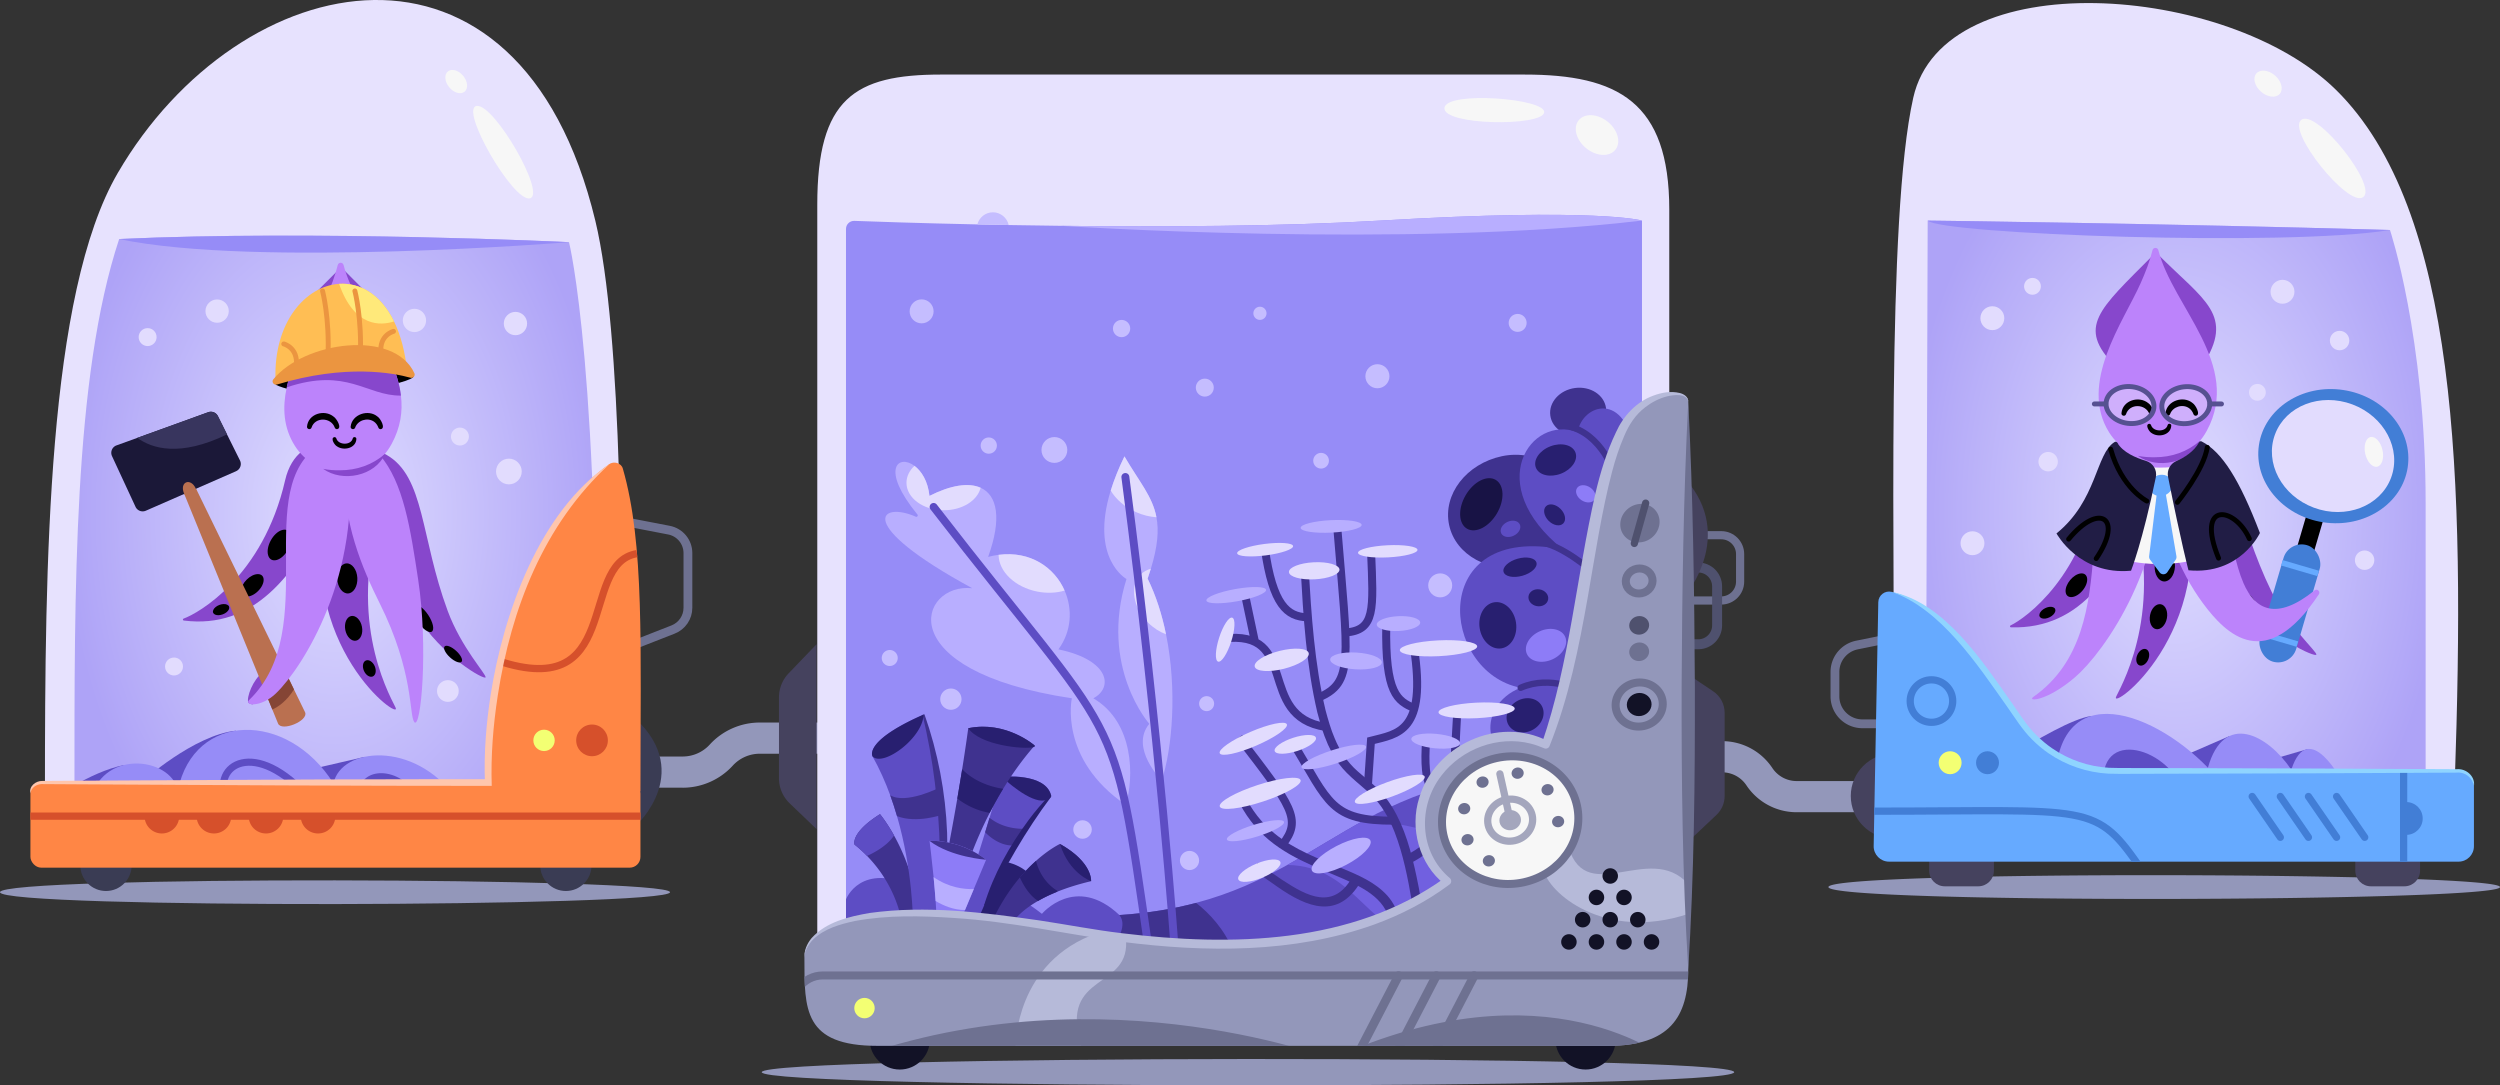 <svg xmlns="http://www.w3.org/2000/svg" width="1524.63" height="661.91" xmlns:xlink="http://www.w3.org/1999/xlink"><rect width="100%" height="100%" fill="#333333" stroke="none"/><defs><clipPath id="b"><path d="M1145.48 367.23c.08-4.2 4.02-7.27 8.1-6.29 33.74 8.16 62.33 55.71 79.74 80.14 13.02 18.27 34.11 29.06 56.54 29.06h209.55c5.15 0 9.32 4.17 9.32 9.32v36.63c0 5.18-4.2 9.39-9.39 9.39h-347.3c-5.26 0-9.5-4.33-9.38-9.59l2.82-148.67Z" style="fill:none"/></clipPath><clipPath id="d"><path d="M371.36 282.97c-74.88 59.45-73.3 199.61-73.3 199.61h92.52c0-98.22 2.47-146.08-10.76-196.79-.97-3.71-5.46-5.2-8.46-2.81Z" style="fill:none"/></clipPath><clipPath id="e"><path d="M490.57 584.23c0 31.52-.53 53.59 44.66 53.59h445.5c37.29 0 48.86-17.34 48.86-46.76V244.99c0-8.82-27.58-7.06-39.43 15.44-28.14 53.42-20.42 170.6-72.74 241.95-55.96 76.31-158.31 83.57-264.21 64.58-135.58-24.32-162.64.46-162.64 17.27Z" style="fill:none"/></clipPath><radialGradient id="a" cx="1326.87" cy="311.89" fx="1326.87" fy="311.89" r="165.36" gradientTransform="matrix(1 0 0 1.58 0 -181.67)" gradientUnits="userSpaceOnUse"><stop offset="0" stop-color="#e0deff"/><stop offset="1" stop-color="#aea3f7"/></radialGradient><radialGradient id="c" cx="204.59" cy="313.13" fx="204.59" fy="313.13" r="164.39" gradientTransform="matrix(1 0 0 1.55 0 -171.68)" xlink:href="#a"/></defs><path d="M1134.26 495.34h-38.55c-12.34 0-23.8-6.13-30.65-16.4a17.763 17.763 0 0 0-14.82-7.93h-34.95c-5.25 0-9.51-4.26-9.51-9.51s4.26-9.51 9.51-9.51h34.95c12.35 0 23.8 6.13 30.65 16.41 3.31 4.96 8.85 7.93 14.82 7.93h38.55c5.25 0 9.51 4.26 9.51 9.51s-4.26 9.51-9.51 9.51ZM1524.63 540.98c0 9.14-409.56 10.17-409.56 0s409.56-9.14 409.56 0Z" style="fill:#9397ba"/><path d="m1167.61 386.27-35.13 7.1a16.755 16.755 0 0 0-13.44 16.42v14.87c0 9.25 7.5 16.75 16.75 16.75h35.5" style="fill:none;stroke:#6e7191;stroke-linecap:round;stroke-linejoin:round;stroke-width:5.37px"/><circle cx="1154.6" cy="485.43" r="25.9" style="fill:#45425e"/><path d="M1424.67 54.85c74.19 73.2 78.77 236.07 72.39 421.62l-341.73.19c0-140.58-4.93-343.76 11.46-417 18.45-82.44 191.82-69.98 257.88-4.8Z" style="fill:#e7e2fe"/><path d="M1174.45 489.24h304.83V306.79c0-101.66-21.75-166.52-21.75-166.52-140.51-4.07-281.93-5.74-281.93-5.74l-1.14 354.71Z" style="fill:url(#a)"/><path d="M1175.59 134.53c7.9 8.24 218.48 16.14 281.93 5.74-140.51-4.07-281.93-5.74-281.93-5.74Z" style="fill:#968cf7"/><path d="M1275.42 436.65c-22.2 2.93-87.87 50.23-87.87 50.23h65.85l22.02-50.23ZM1407.47 456.78l-25.11 7.27 15 15.11 10.11-22.38zM1359.68 448.87l-29.71 12.89 21.7 12.67 8.01-25.56z" style="fill:#5d4dc4"/><path d="M1253.4 486.88c-3.9-75.5 57.25-55.64 93.1-18.7 9.75-34.48 36.4-20.28 50.86 1.2 10.67-32.59 31.52 8.08 31.52 8.08l-175.48 9.41Z" style="fill:#968cf7"/><path d="m1331.49 482.69-47.88 2.57c-8.19-43.14 38.33-30.58 47.88-2.57Z" style="fill:#5d4dc4"/><path d="M1403.62 72.96c9.61-6.27 46.66 40.71 37.56 47.27-9.1 6.56-47.17-41-37.56-47.27Z" style="fill:#f7f7f7"/><ellipse cx="1383.25" cy="51.08" rx="6.53" ry="9.47" transform="rotate(-48.68 1383.149 51.124)" style="fill:#f7f7f7"/><path d="M1475.87 521.09v9.89c0 5.27-4.27 9.54-9.54 9.54h-20.4c-5.27 0-9.54-4.27-9.54-9.54v-9.89h39.48ZM1215.99 521.09v9.89c0 5.27-4.27 9.54-9.54 9.54h-20.4c-5.27 0-9.54-4.27-9.54-9.54v-9.89h39.48Z" style="fill:#45425e"/><path d="M1145.48 367.23c.08-4.2 4.02-7.27 8.1-6.29 33.74 8.16 62.33 55.71 79.74 80.14 13.02 18.27 34.11 29.06 56.54 29.06h209.55c5.15 0 9.32 4.17 9.32 9.32v36.63c0 5.18-4.2 9.39-9.39 9.39h-347.3c-5.26 0-9.5-4.33-9.38-9.59l2.82-148.67Z" style="fill:#6af"/><g style="clip-path:url(#b)"><path d="M1142.07 494.7c134.94 0 135.43-6.07 164.69 36.67M1465.86 454.75v97.16" style="fill:none;stroke:#427ed6;stroke-miterlimit:10;stroke-width:4.43px"/><path d="M1467.69 489.14c5.43.12 9.8 4.55 9.8 10s-4.37 9.89-9.8 10v-20.01Z" style="fill:#427ed6"/></g><path d="M1153.57 360.94c32.16 6.45 55.56 42.47 73.31 67.67 4.79 6.8 9.16 14.04 15.14 19.85 2.94 2.87 6.05 5.58 9.46 7.88 10.16 7.02 22.23 11.16 34.56 11.89 7.08.28 17.97.08 25.24.17 51.25.07 136.41.37 186.91.7 5.77-.58 11.53 4.36 10.53 10.36-.79-5.19-5.36-8.8-10.53-8.27-50.16.36-135.94.6-186.91.7-7.51-.08-17.96.2-25.44-.07-12.99-.72-25.76-5.01-36.49-12.4-3.59-2.43-6.9-5.28-9.98-8.33-6.12-6.06-10.59-13.44-15.52-20.41-17.84-25.2-40.16-59.35-70.28-69.75Z" style="fill:#8fd4ff"/><circle cx="1177.9" cy="427.55" r="12.96" style="fill:none;stroke:#427ed6;stroke-miterlimit:10;stroke-width:4.43px"/><circle cx="1189.29" cy="465.15" r="7" style="fill:#f3ff73"/><circle cx="1212.09" cy="465.15" r="7" style="fill:#427ed6"/><path style="fill:none;stroke:#427ed6;stroke-linecap:round;stroke-miterlimit:10;stroke-width:4.43px" d="m1424.97 485.74 17.16 24.89M1407.81 485.74l17.16 24.89M1390.66 485.74l17.15 24.89M1373.5 485.74l17.16 24.89"/><circle cx="1426.8" cy="207.69" r="5.93" style="fill:#e2dcfe"/><circle cx="1249.07" cy="281.55" r="5.93" style="fill:#e2dcfe"/><circle cx="1442.06" cy="341.64" r="5.93" style="fill:#e2dcfe"/><circle cx="1239.51" cy="174.62" r="5.13" style="fill:#e2dcfe"/><path d="M1376.67 244.39c-2.83 0-5.13-2.3-5.13-5.13s2.3-5.13 5.13-5.13 5.13 2.3 5.13 5.13-2.3 5.13-5.13 5.13Z" style="fill:#e2dcfe"/><circle cx="1215.04" cy="194.05" r="7.29" style="fill:#e2dcfe"/><circle cx="1391.98" cy="177.94" r="7.29" style="fill:#e2dcfe"/><circle cx="1202.92" cy="331.29" r="7.29" style="fill:#e2dcfe"/><path d="M416.35 480.38h-36.43c-5.25 0-9.51-4.26-9.51-9.51s4.26-9.51 9.51-9.51h36.43c6.25 0 12.26-2.65 16.47-7.26 7.81-8.56 18.94-13.46 30.52-13.46h36.43c5.25 0 9.51 4.26 9.51 9.51s-4.26 9.51-9.51 9.51h-36.43a22.34 22.34 0 0 0-16.47 7.27c-7.81 8.56-18.94 13.46-30.52 13.46Z" style="fill:#9397ba"/><path d="m497.99 392.88-17.03 17.74a21.18 21.18 0 0 0-5.9 14.68v49.33c0 5.78 2.36 11.3 6.53 15.3L498 505.65V392.88Z" style="fill:#45425e"/><path d="M408.61 544.12c0 9.12-408.61 10.15-408.61 0s408.61-9.12 408.61 0Z" style="fill:#9397ba"/><path d="M377.86 482.57H27.41c0-138.25 1.45-303.35 44.43-377.1 74.27-127.45 244.88-163.54 291.25 29.27 16.26 67.62 17.2 227.9 14.76 347.82Z" style="fill:#e7e2fe"/><path d="M45.41 482.58h317.93C366.94 226.21 347 147.67 347 147.67s-154.95-7.52-274.33-1.9C44.76 230 45.41 360.76 45.41 482.57Z" style="fill:url(#c)"/><path d="M72.67 145.78c82.54 17.5 274.33 1.9 274.33 1.9s-154.95-7.52-274.33-1.9Z" style="fill:#968cf7"/><path d="m369.12 315.82 38.87 7.5c6.7 1.29 11.54 7.16 11.54 13.98v33.36c0 5.86-3.59 11.12-9.05 13.26l-36.18 14.15" style="fill:none;stroke:#6e7191;stroke-linecap:round;stroke-linejoin:round;stroke-width:5.37px"/><circle cx="64.63" cy="527.75" r="15.63" style="fill:#3a3c54"/><path d="M383.47 434.74c42.33 34.41 4.34 68.82 4.34 68.82l-4.34-68.82Z" style="fill:#3a3c54"/><circle cx="345.1" cy="527.75" r="15.63" style="fill:#3a3c54"/><path d="M323.12 120.97c10.29-2.18-21.66-57.81-32.41-56.36-10.76 1.45 22.12 58.54 32.41 56.36Z" style="fill:#f7f7f7"/><ellipse cx="278.22" cy="49.74" rx="5.51" ry="8" transform="rotate(-39.65 278.232 49.735)" style="fill:#f7f7f7"/><path d="M143.95 445.59c-25.71 2.62-57.25 31.05-57.25 31.05l24.99 10.2 32.26-41.25ZM75.58 466.57c-20.9 4.13-45.03 21.78-45.03 21.78l30.47 1.49 14.56-23.27ZM222.33 461.57l-39.4 9.13 26.62 15.84 12.78-24.97z" style="fill:#5d4dc4"/><path d="M54.67 489.84c6.34-33.29 49.09-28.58 53.81-7.94 9.91-48.03 66.92-48.62 94.88-4.17 4.72-22.08 49.17-26.26 74.58 8.81 25.41 35.06-223.27 3.3-223.27 3.3Z" style="fill:#968cf7"/><path d="M189.08 487.52c-33.58-38.51-60.01-20.77-51.19 0 8.83 20.77 51.19 0 51.19 0Z" style="fill:none;stroke:#5d4dc4;stroke-miterlimit:10;stroke-width:4.35px"/><path d="M218.15 485.21c1.23-19.14 26.37-17.34 36.04 0 9.66 17.34-36.04 0-36.04 0Z" style="fill:#5d4dc4"/><rect x="18.55" y="477.22" width="372.03" height="51.93" rx="6.58" ry="6.58" style="fill:#ff8645"/><path d="M371.36 283.16c-74.88 53.77-73.3 199.41-73.3 199.41h92.52c0-88.84 2.47-150.99-10.76-196.86-.97-3.36-5.46-4.7-8.46-2.55Z" style="fill:#ff8645"/><circle cx="361.05" cy="451.52" r="9.66" style="fill:#d6502b"/><circle cx="331.78" cy="451.52" r="6.52" style="fill:#f3ff73"/><path style="fill:none;stroke:#d6502b;stroke-miterlimit:10;stroke-width:4.43px" d="M390.57 497.73H18.55"/><path d="M204.5 497.21c0 .17.03.34.03.52 0 5.84-4.73 10.57-10.57 10.57s-10.57-4.73-10.57-10.57c0-.18.02-.35.03-.52h21.08ZM172.75 497.21c0 .17.03.34.03.52 0 5.84-4.73 10.57-10.57 10.57s-10.57-4.73-10.57-10.57c0-.18.02-.35.03-.52h21.08ZM141.01 497.21c0 .17.03.34.03.52 0 5.84-4.73 10.57-10.57 10.57s-10.57-4.73-10.57-10.57c0-.18.02-.35.03-.52h21.08ZM109.26 497.21c0 .17.03.34.03.52 0 5.84-4.73 10.57-10.57 10.57s-10.57-4.73-10.57-10.57c0-.18.02-.35.03-.52h21.08Z" style="fill:#d6502b"/><g style="clip-path:url(#d)"><path d="M388.45 337.64c-36.52 5.99-7.17 93.82-88.81 63.94" style="fill:none;stroke:#d6502b;stroke-miterlimit:10;stroke-width:4.43px"/></g><path d="M371.68 283.07c-40.14 36.82-59.94 88.18-68.11 141.07-2.8 18.24-4.3 36.73-3.68 55.13h-2.11c-76.72.01-170.97-.43-247.56-.94-4.46-.04-20.43-.11-24.87-.15-3.27.13-6.28 2.18-6.81 5.62-1.03-4.26 3.29-7.69 7.3-7.53 14.68-.09 44.65-.27 59.68-.36 63.03-.42 149.23-.74 212.26-.73 0 0-2.05 2.12-2.04 2.12-.69-18.02.77-36.04 3.53-53.83 7.78-49.2 29.58-111.42 72.41-140.4Z" style="fill:#ffc6ad"/><circle cx="280.49" cy="266.23" r="5.47" style="fill:#e2dcfe"/><circle cx="106.13" cy="406.47" r="5.47" style="fill:#e2dcfe"/><circle cx="90.03" cy="205.58" r="5.47" style="fill:#e2dcfe"/><circle cx="310.34" cy="287.55" r="7.84" style="fill:#e2dcfe"/><circle cx="273.13" cy="421.41" r="6.63" style="fill:#e2dcfe"/><circle cx="132.41" cy="189.73" r="7.11" style="fill:#e2dcfe"/><circle cx="124.83" cy="259.85" r="7.11" style="fill:#e2dcfe"/><circle cx="314.35" cy="197.31" r="7.11" style="fill:#e2dcfe"/><circle cx="252.75" cy="195.42" r="7.11" style="fill:#e2dcfe"/><path d="M929.78 45.47H573.91c-52.94 0-75.49 14.71-75.49 79.41v456.46h519.59V127.82c0-65.68-31.37-82.35-88.23-82.35Z" style="fill:#e7e2fe"/><path d="M880.89 65.88c-.8 10.63 59.15 11.33 60.82 2.76 1.67-8.58-60.02-13.39-60.82-2.76Z" style="fill:#f7f7f7"/><ellipse cx="973.96" cy="82.37" rx="10.41" ry="14.36" transform="rotate(-51.19 973.939 82.38)" style="fill:#f7f7f7"/><path d="M1001.37 134.5v446.84H515.93V139.62c0-2.8 2.32-5.03 5.11-4.92 10.92.41 38.55 1.38 75.01 2.16 6.13.13 12.51.26 19.1.38 9.99.18 20.45.34 31.27.46h.01c61.7.72 134.96.41 195.65-3.19 132.92-7.89 159.28 0 159.28 0Z" style="fill:#968cf7"/><path d="M1001.37 134.5c-143.08 17.07-352.89 3.33-354.93 3.19 61.7.72 134.96.41 195.65-3.19 132.92-7.89 159.28 0 159.28 0Z" style="fill:#b8aeff"/><path d="M615.15 137.23c-6.59-.12-12.97-.24-19.1-.38 1.08-4.25 4.93-7.38 9.51-7.38s8.65 3.32 9.6 7.76Z" style="fill:#c5bdff"/><path d="M988.76 471.46s-10.58 45.68-50.07 76.61c-15.47 12.12-35.37 21.97-60.81 25.92-.27.04-.55.09-.83.13-28.6 4.34-74.79 6.03-124.72 6.29-24.84.13-50.61-.09-75.59-.51-84.91-1.43-160.8-5.14-160.8-5.14V548.5s8.68-23.5 42.37-7.43c0 0 35.84-16.31 77.11 16.23 0 0 20.5-24.47 47.24.74 17.7-1.16 33.06-3.78 46.79-7.43 21.66-5.75 39.28-14.04 55.68-23.15 16.24-9.02 31.27-18.83 47.8-27.76 35.76-19.3 78.54-34.43 155.84-28.27Z" style="fill:#5d4dc4"/><path d="M938.69 548.07c-15.47 12.12-35.37 21.97-60.81 25.92-.27.04-.55.09-.83.13-42.85 0-47.97-45.8-91.92-46.64 16.24-9.02 31.27-18.83 47.8-27.76 32.42 3.64 83.68 14.72 105.77 48.35Z" style="fill:#7160e0"/><path d="M752.32 580.41c-24.84.13-50.61-.09-75.59-.51 5.7-7.12 10.63-16.03 5.92-21.85 17.7-1.16 33.06-3.78 46.79-7.43 8.05 6.28 17.25 15.92 22.87 29.78Z" style="fill:#3f328f"/><circle cx="660.19" cy="505.88" r="5.64" style="fill:#c5bdff"/><circle cx="840.02" cy="229.45" r="7.34" style="fill:#c5bdff"/><circle cx="734.75" cy="236.39" r="5.48" style="fill:#c5bdff"/><circle cx="768.38" cy="191.07" r="4.02" style="fill:#c5bdff"/><circle cx="643.02" cy="274.42" r="7.88" style="fill:#c5bdff"/><circle cx="878.31" cy="356.99" r="7.32" style="fill:#c5bdff"/><circle cx="805.66" cy="280.98" r="4.79" style="fill:#c5bdff"/><circle cx="925.54" cy="196.92" r="5.48" style="fill:#c5bdff"/><circle cx="562.05" cy="189.88" r="7.31" style="fill:#c5bdff"/><circle cx="542.61" cy="401.28" r="4.89" style="fill:#c5bdff"/><circle cx="579.9" cy="426.38" r="6.5" style="fill:#c5bdff"/><circle cx="735.86" cy="429.12" r="4.58" style="fill:#c5bdff"/><circle cx="725.43" cy="524.77" r="5.85" style="fill:#c5bdff"/><circle cx="684" cy="200.36" r="5.27" style="fill:#c5bdff"/><circle cx="603" cy="271.74" r="4.96" style="fill:#c5bdff"/><path d="M686.56 490.87c-41.07-27.99-32.89-65.02-32.89-65.02-112.2-16.82-93.25-70.61-60.74-67.12-72.98-39.61-56.17-53.22-34.42-43.61.82.37 1.59-.61 1.01-1.31-22.89-28-11.68-37.06-1.82-29.72 4.24 3.14 8.23 9.32 9.14 18.33 13.03-6.61 23.95-8.24 31.2-4.97 10.12 4.57 13.09 18.71 4.57 42.17 2.18-.58 4.31-.99 6.38-1.26 19.49-2.54 34.15 7.84 40.27 21.8 4.93 11.24 4.32 24.81-3.78 35.86 31.55 6.59 33.45 23.52 21.27 29.84 25.01 14.64 24.92 48.32 19.8 65.02Z" style="fill:#b8aeff"/><path d="M649.27 360.16c-4.91 1.47-10.64 1.78-16.53.65-13.78-2.66-23.73-12.35-23.74-22.45 19.49-2.54 34.15 7.84 40.27 21.8ZM598.04 297.45c-1.92 7.82-11.23 13.73-22.42 13.73-12.6 0-22.81-7.5-22.81-16.75 0-3.91 1.83-7.5 4.88-10.34 4.24 3.14 8.23 9.32 9.14 18.33 13.03-6.61 23.95-8.24 31.2-4.97Z" style="fill:#e2dcfe"/><path d="M700.44 578.3c-21.98-152.91-16.07-120.27-131.08-269.15" style="fill:none;stroke:#5d4dc4;stroke-linecap:round;stroke-miterlimit:10;stroke-width:4.83px"/><path d="M708.45 475.93s-19.71-19.76-7.54-34.51c0 0-30.66-34.65-13.93-88.31 0 0-22.39-12.31-9.62-53.91 1.93-6.27 4.66-13.22 8.38-20.88 9.03 15.47 17.11 24.38 19.52 37.13 1.53 8.07.79 17.66-3.41 31.41-.58 1.92-1.23 3.92-1.96 6.01 5.16 10.52 8.79 22.11 11.21 33.95 6.92 33.92 3.78 69.97-2.64 89.11Z" style="fill:#b8aeff"/><path d="M705.26 315.45c-3.99-.26-8.18-1.26-12.27-3.06-6.97-3.05-12.41-7.85-15.62-13.19 1.93-6.27 4.66-13.22 8.38-20.88 9.03 15.47 17.11 24.38 19.52 37.13ZM711.09 386.81c-3.82-1.4-7.62-3.79-10.94-7.11-9.35-9.35-11.35-22.47-4.5-29.34 1.72-1.72 3.83-2.88 6.19-3.51-.58 1.92-1.23 3.92-1.96 6.01 5.16 10.52 8.79 22.11 11.21 33.95Z" style="fill:#e2dcfe"/><path d="M686.3 290.89c21.2 160.79 30.08 287.81 30.08 287.81" style="fill:none;stroke:#5d4dc4;stroke-linecap:round;stroke-miterlimit:10;stroke-width:4.83px"/><ellipse cx="962.45" cy="251.08" rx="17.14" ry="14.64" transform="rotate(-7.69 962.843 251.165)" style="fill:#3f328f"/><path d="M930.18 345.39c-21.74 4.49-42.51-6.71-46.44-25.26-3.93-18.55 10.49-37.32 32.21-41.92 21.72-4.6 43.5 9.73 47.61 28.24 5.13 23.14-6.58 33.4-33.38 38.94Z" style="fill:#3f328f"/><path d="M996.61 275.83c-4.94-37.34-31.51-29.77-34.55-12.23-28.48-10.96-58.4 31.97-8.73 71.54-82.97-16.59-75.45 74.74-25.93 84.29-27.43 10.55-27.93 50.31 23.02 53.77 50.95 3.46 46.2-197.38 46.2-197.38Z" style="fill:#5d4dc4"/><path d="M959.12 260.66c20.32 6.77 26.86 32.02 26.86 32.02M943.03 331.46c15.22 4.45 33.15 21.42 33.15 21.42M927.4 419.44c18.67-8.24 37.35 2.25 37.35 2.25" style="fill:none;stroke:#3f328f;stroke-linecap:round;stroke-miterlimit:10;stroke-width:3.9px"/><ellipse cx="913.44" cy="381.38" rx="11.21" ry="14.22" transform="rotate(-8.42 913.28 381.306)" style="fill:#281f70"/><ellipse cx="926.98" cy="345.93" rx="10.42" ry="5.4" transform="rotate(-15.78 926.965 345.933)" style="fill:#281f70"/><ellipse cx="948.71" cy="280.62" rx="12.92" ry="8.94" transform="rotate(-20.96 948.472 280.586)" style="fill:#281f70"/><ellipse cx="948.08" cy="313.99" rx="5.14" ry="7.43" transform="rotate(-45 948.08 313.992)" style="fill:#281f70"/><ellipse cx="938.16" cy="364.55" rx="5.18" ry="6.07" transform="rotate(-80.12 938.162 364.554)" style="fill:#281f70"/><ellipse cx="930.08" cy="436.18" rx="11.7" ry="9.99" transform="rotate(-30.46 930.205 436.216)" style="fill:#281f70"/><ellipse cx="903.37" cy="307.51" rx="17.27" ry="11.03" transform="rotate(-59.59 903.393 307.505)" style="fill:#181345"/><ellipse cx="921.18" cy="322.52" rx="6.29" ry="4.62" transform="rotate(-25.77 921.165 322.507)" style="fill:#5d4dc4"/><ellipse cx="967.06" cy="301.11" rx="4.69" ry="6.39" transform="rotate(-56.77 967.117 301.103)" style="fill:#8d7cf7"/><ellipse cx="942.84" cy="393.52" rx="12.79" ry="9.39" transform="rotate(-24.15 942.95 393.544)" style="fill:#8d7cf7"/><path d="M605.29 524.69c16.09.24 22.96 8.83 22.96 8.83l-17.45 30.49-16.74-2.8 11.23-36.51Z" style="fill:#281f70"/><path d="M641.13 485.58s-.39.41-1.11 1.22h-.01c-2.26 2.53-7.74 8.91-14.57 18.65-2.13 3.02-4.39 6.39-6.73 10.05l-.02.02c-7.06 11.1-16.32 31.1-23.21 47.47l-11.35-2.62s6.73-20.55 16.67-52.84c.88-2.83 1.77-5.77 2.7-8.84 2.3-7.59 4.78-15.91 7.42-24.94 0 0 27.19-2.8 30.22 11.81Z" style="fill:#5d4dc4"/><path d="M641.13 485.58c-.34.47-.71.88-1.11 1.22h-.01c-6.78 5.72-22.08-6.56-29.1-13.04 0 0 27.19-2.8 30.22 11.81Z" style="fill:#281f70"/><path d="M625.43 505.46c-2.13 3.02-4.39 6.39-6.73 10.05l-.02.02s-8.46 1.57-17.9-7.98c.88-2.83 1.77-5.77 2.7-8.84 3.88 3.14 10.93 7.01 21.94 6.74ZM560.83 563.96l-10.63-.25s-2.28-22.12-21.44-41.74a81.563 81.563 0 0 0-7.61-6.88s-2.8-7.07 15.52-18.57c0 0 3.89 4.6 8.57 13 6.44 11.59 14.37 30.42 15.6 54.44Z" style="fill:#3f328f"/><path d="M545.23 509.51c-4.98 7.75-16.47 12.45-16.47 12.45a81.563 81.563 0 0 0-7.61-6.88s-2.8-7.07 15.52-18.57c0 0 3.89 4.6 8.57 13Z" style="fill:#5d4dc4"/><path d="M665.41 537.39c-8.14 1.93-14.96 4.14-20.67 6.44-4.57 1.84-8.44 3.74-11.68 5.61-13.07 7.5-16.24 14.37-16.24 14.37l-14.51 4.42c5.76-14.22 12.85-25.02 19.65-33.07a99.55 99.55 0 0 1 9.84-10.15c8.35-7.45 14.61-10.33 14.61-10.33 20.07 11.24 18.99 22.7 18.99 22.7ZM631 454.65c-.29.33-.58.67-.87 1.02-7 8.13-13.09 16.72-18.36 25.38-2.99 4.9-5.71 9.82-8.2 14.68-18.46 36.1-23.76 69.23-23.76 69.23l-10.97-1.86c6.48-28.97 11.45-55.5 14.98-76.11a1851.1 1851.1 0 0 0 2.96-17.87c2.49-15.68 3.7-25 3.7-25 23.11-4.76 40.52 10.54 40.52 10.54Z" style="fill:#3f328f"/><path d="M574.64 496.84c1.32 18.99 1.03 41.49-2.86 66.17l-15.05-1.78s0-30.18-9.69-63.54c-1.22-4.22-2.61-8.49-4.16-12.76-2.92-8.01-6.46-15.99-10.74-23.61 0 0-6.03-9.19 31.09-25.54 0 0 6.26 16.86 9.79 44.5.66 5.15 1.22 10.69 1.62 16.55Z" style="fill:#5d4dc4"/><path d="M630.13 455.67c-5.6 1.45-32.42-1.08-39.65-11.56 23.11-4.76 40.52 10.54 40.52 10.54.4.43.05.78-.87 1.02ZM665.41 537.39s-13.36-4.6-18.99-22.7c20.07 11.24 18.99 22.7 18.99 22.7Z" style="fill:#281f70"/><path d="M563.79 435.61c8.19 23.23 12.88 47.74 13.81 72.36.08 3.54.14 7.04-.04 10.65l-4.42-.13c-.25-13.82-1.35-27.7-3.05-41.43-1.7-13.84-4.28-27.51-7.43-41.11l1.13-.34Z" style="fill:#3f328f"/><path d="M563.23 435.78c-.28 14.15-24.61 32.16-31.09 25.54 0 0-6.03-9.19 31.09-25.54ZM611.78 481.02v.02c-2.99 4.9-5.72 9.82-8.21 14.68-8.89-1.5-15.58-5.5-19.75-8.75a1851.1 1851.1 0 0 0 2.96-17.87c10.16 10.43 25 11.91 25 11.91ZM644.83 543.22l-.09.61c-4.57 1.84-8.44 3.74-11.68 5.61-5.22-3.36-8.84-9.37-11.09-14.27a99.55 99.55 0 0 1 9.84-10.15c3.39 13.29 13.02 18.2 13.02 18.2Z" style="fill:#281f70"/><path d="M574.64 496.84s-15.7 5.56-27.61.85c-1.22-4.22-2.61-8.49-4.16-12.76 9.43 5.9 30.15-4.64 30.15-4.64.66 5.15 1.22 10.69 1.62 16.55Z" style="fill:#3f328f"/><path d="m601.38 524.31-7.51 17.9-5.36 12.77-2.27 5.41-15.16-1.67c-.08-2.82-.26-5.95-.48-9.23-.33-4.75-.78-9.8-1.24-14.59-1.17-11.86-2.48-22.08-2.48-22.08 20.17-.64 34.51 11.49 34.51 11.49Z" style="fill:#8d7cf7"/><path d="M601.38 524.31s-21.31-1.46-34.51-11.49c20.17-.64 34.51 11.49 34.51 11.49Z" style="fill:#3f328f"/><path d="m593.87 542.21-5.36 12.77c-6.85.04-13.23-2.71-17.92-5.49-.33-4.75-.78-9.8-1.24-14.59 9.12 6.36 18.32 7.5 24.52 7.31Z" style="fill:#b8aeff"/><path d="M640.97 486c-15.49 20.7-28.35 43.17-39.57 66.44l-1.22-.44c5.71-18.79 15.49-36.17 27.12-51.91 3.88-5.26 8.17-10.22 12.68-14.93l.99.84Z" style="fill:#281f70"/><path d="M798.03 345.88c1.72 29.25 3.6 58.7 10.35 87.23 1.46 5.46 3.32 11.98 5.57 17.12 3.08 7.6 7.73 14.61 13.93 20.06 3.51 3.18 7.49 6.14 11.21 9.66 3.74 3.49 7.04 7.56 9.74 11.9 7.97 12.89 11.85 27.83 14.98 42.39 2.12 9.68 3.55 19.47 4.99 29.26l-5.64.75c-.72-4.83-1.35-9.68-2.15-14.49-2.43-14.28-5.28-28.82-10.5-42.28-3.51-8.82-8.14-17.13-15.13-23.62-7.2-6.56-15.87-12.62-21.05-21.36l-1.97-3.31c-.53-1.17-2.03-4-2.53-5.15-.48-1.17-1.65-4.08-2.14-5.28-1.53-4.14-3.22-10.07-4.34-14.39-6.76-28.95-8.56-58.71-10.19-88.23l4.87-.24Z" style="fill:#3f328f"/><path d="M815.45 320.81c6.75 82.23 10.32 95.33-11.45 104.67M771.31 334.21c4.92 35.02 13.79 41.8 25.8 42.25" style="fill:none;stroke:#3f328f;stroke-miterlimit:10;stroke-width:4.88px"/><path d="M836.16 336.79c1.45 34.96 2.69 47.63-15.69 48.94M845.41 380.72c-.77 42.72 6.89 46.61 17.08 51.21" style="fill:none;stroke:#3f328f;stroke-miterlimit:10;stroke-width:4.88px"/><path d="M862.29 394.82c7.98 51.79-9.82 52.68-26.2 56.91l-1.89 27.43M808.58 443.36c-43.36-6.57-14.91-60.05-62.91-53.9M758.96 361.27l6.5 30.73M850.5 500.51c-39.05.16-39.84-10.82-61.82-47.25" style="fill:none;stroke:#3f328f;stroke-miterlimit:10;stroke-width:4.88px"/><path d="M857.4 521.54c15.64-7.2 22.58-20.42 25.01-36.99 2.29-13.91 2.82-34.66 3.77-48.96l4.87.29c-.88 14.77-1.2 35.01-3.46 49.51-1.33 8.42-3.54 16.91-8.18 24.25-4.58 7.46-11.79 13.15-19.55 16.94l-2.47-5.04Z" style="fill:#3f328f"/><path d="M869.79 450.65c-2.44 31.6 4.5 33.87 14.46 38.56" style="fill:none;stroke:#3f328f;stroke-miterlimit:10;stroke-width:4.88px"/><path d="M847.71 562.7c-5.71-31.05-58.38-26.62-84.93-62.04-3.29-4.32-6.06-9-8.38-13.88l4.42-2.07c4.4 9.12 10.61 17.29 18.53 23.63 11.87 9.77 26.72 15.38 40.98 21.15 9.93 4.17 20.26 8.43 27.78 16.75 3.8 4.29 6.46 9.71 7.55 15.31l-5.94 1.15Z" style="fill:#3f328f"/><path d="M755.64 449.79c32.37 42.09 38.59 50.01 26.42 65.31" style="fill:none;stroke:#3f328f;stroke-miterlimit:10;stroke-width:4.88px"/><path d="M829.71 537.96c-13.73 22.99-32.45 15.55-50.58 2.91-5.09-3.47-9.99-7.1-14.95-10.54l2.75-4.03c5.09 3.43 10.03 6.99 15.05 10.31 15.45 10.17 31.32 18.5 42.67-1.64l5.06 2.98Z" style="fill:#3f328f"/><ellipse cx="764.33" cy="450.49" rx="22.29" ry="4.54" transform="rotate(-23.33 764.455 450.532)" style="fill:#e2dcfe"/><ellipse cx="768.53" cy="483.82" rx="25.93" ry="5.29" transform="rotate(-18.1 768.513 483.813)" style="fill:#e2dcfe"/><ellipse cx="765.65" cy="506.59" rx="18.22" ry="3.71" transform="rotate(-17.18 765.69 506.624)" style="fill:#b8aeff"/><ellipse cx="768" cy="531.01" rx="13.87" ry="4.64" transform="rotate(-22.54 767.955 530.987)" style="fill:#e2dcfe"/><ellipse cx="877.26" cy="395.41" rx="23.62" ry="4.82" transform="rotate(-2.86 876.187 395.051)" style="fill:#e2dcfe"/><ellipse cx="852.85" cy="380.35" rx="13.26" ry="4.52" transform="rotate(-2.86 851.71 380.01)" style="fill:#b8aeff"/><ellipse cx="846.31" cy="336.28" rx="18.16" ry="3.7" transform="rotate(-2.86 845.194 335.956)" style="fill:#e2dcfe"/><ellipse cx="811.78" cy="321.07" rx="18.63" ry="3.8" transform="rotate(-2.86 810.703 320.665)" style="fill:#b8aeff"/><ellipse cx="771.52" cy="335.28" rx="17.2" ry="3.51" transform="rotate(-7.37 771.08 335.138)" style="fill:#e2dcfe"/><ellipse cx="801.45" cy="348.16" rx="15.43" ry="5.21" transform="rotate(-2.86 800.409 347.665)" style="fill:#e2dcfe"/><ellipse cx="753.94" cy="362.9" rx="18.49" ry="3.77" transform="rotate(-10.24 754.27 363.017)" style="fill:#b8aeff"/><ellipse cx="747.19" cy="390.11" rx="14.08" ry="3.87" transform="rotate(-72.18 747.17 390.112)" style="fill:#e2dcfe"/><ellipse cx="781.66" cy="402.42" rx="16.97" ry="5.61" transform="rotate(-14.11 781.63 402.414)" style="fill:#e2dcfe"/><ellipse cx="826.97" cy="403.08" rx="5.12" ry="15.77" transform="rotate(-86.59 826.967 403.082)" style="fill:#b8aeff"/><ellipse cx="813.41" cy="461.61" rx="20.66" ry="4.21" transform="rotate(-17.92 813.497 461.652)" style="fill:#b8aeff"/><ellipse cx="789.95" cy="453.92" rx="13.22" ry="4.21" transform="rotate(-18.03 790.038 453.953)" style="fill:#e2dcfe"/><ellipse cx="817.9" cy="521.8" rx="20.06" ry="6.46" transform="rotate(-27.52 817.823 521.768)" style="fill:#b8aeff"/><ellipse cx="847.55" cy="481.41" rx="22.66" ry="4.62" transform="rotate(-20.11 847.393 481.357)" style="fill:#e2dcfe"/><ellipse cx="900.49" cy="433.31" rx="23.27" ry="4.74" transform="rotate(-2.86 899.297 432.705)" style="fill:#e2dcfe"/><ellipse cx="875.56" cy="451.95" rx="4.42" ry="14.94" transform="rotate(-84.62 875.578 451.944)" style="fill:#b8aeff"/><path d="M1338.15 268.91c24.86 11.03 25.9 48.38 47.15 91.9 10.6 21.7 27.64 36.48 27.35 38.41-.29 1.93-27.39-9.56-46.84-34.32-20.79-26.45-44.15-57.67-44.21-80.69-.05-23.02 16.55-15.3 16.55-15.3Z" style="fill:#8747cc"/><ellipse cx="1391.28" cy="387.03" rx="2.76" ry="7.04" transform="rotate(-53.63 1391.215 387.042)"/><ellipse cx="1370.67" cy="367" rx="3.82" ry="9.74" transform="rotate(-39.23 1370.63 366.996)"/><ellipse cx="1350.44" cy="339.72" rx="4.19" ry="12.7" transform="rotate(-34.1 1350.437 339.726)"/><path d="M1297.37 298.14c24.17 69.08-1.7 116.46-6.75 126.54-5.05 10.09 62.19-37.67 42.28-125.69-9.73-43.02-45.12-28.28-35.53-.85Z" style="fill:#8747cc"/><ellipse cx="1320.24" cy="345.37" rx="9.26" ry="6.19" transform="rotate(-87 1320.224 345.382)"/><ellipse cx="1316.35" cy="376.09" rx="7.73" ry="5.22" transform="rotate(-79.08 1316.35 376.093)"/><ellipse cx="1306.71" cy="400.8" rx="5.35" ry="3.61" transform="rotate(-66.4 1306.764 400.783)"/><path d="m1400.756 334.014 6.052-20.63 10.248 3.006-6.052 20.63z"/><ellipse cx="1422.88" cy="278.15" rx="40.8" ry="45.87" transform="rotate(-81.45 1422.952 278.11)" style="fill:#427ed6"/><ellipse cx="1422.88" cy="278.15" rx="33.61" ry="37.78" transform="rotate(-69.47 1422.816 278.175)" style="fill:#e2dcfe"/><ellipse cx="1447.7" cy="275.46" rx="5.38" ry="9.27" transform="rotate(-12.89 1448.215 275.483)" style="fill:#f7f7f7"/><rect x="1384.92" y="331.06" width="23.03" height="74.03" rx="11.52" ry="11.52" transform="rotate(16.35 1396.784 368.215)" style="fill:#427ed6"/><path transform="rotate(-73.65 1402.68 346.564)" style="fill:#6af" d="M1401.05 335.01h3.43v23.03h-3.43z"/><path transform="rotate(-73.65 1390.032 389.65)" style="fill:#6af" d="M1388.4 378.1h3.43v23.03h-3.43z"/><path d="M1341.84 276.38c15.84 14.24 16.32 56.07 26.36 79.27 6.99 16.14 19.95 23.32 43.35 4.4 1.58-1.28 3.74.68 2.61 2.38-32.11 48.44-56.31 25-70.8 5.32-14.07-19.1-25.75-46.55-29.65-82.06-2.37-21.59 12.32-23.52 28.13-9.3Z" style="fill:#bc83fb"/><path d="M1280.03 290.6c-7.74 60.54-45.34 86.84-53.89 90.82-.59.27-.39 1.15.26 1.17 43.13 1.21 65.63-33.82 82.4-79.92 15.64-43-24.37-46.47-28.76-12.07Z" style="fill:#8747cc"/><path d="M1285.94 332.99c-3.14 7.24-9.71 9.77-11.82 4.55-2.11-5.22 1.82-14.27 7.07-16.3s7.89 4.5 4.75 11.74ZM1270.11 360.07c-4.14 5.01-9.92 5.51-10.39.9-.47-4.61 4.7-10.87 9.32-11.27 4.62-.4 5.21 5.36 1.07 10.37ZM1249.97 376.43c-3.62 1.8-7.02.63-6.13-2.11s5.41-4.99 8.14-4.05 1.61 4.36-2.01 6.16Z"/><path d="M1302.54 261.75c-45.29 23.98-2.51 121.05-62.43 163.21-4.29 3.02 7.85 3.03 25.3-11.9 17.45-14.93 57.84-70.48 53.21-143.3-1.24-19.45-16.09-8.02-16.09-8.02Z" style="fill:#bc83fb"/><path d="M1315.9 155.01c28.66 28.69 47.24 36.97 27.28 68.02-10.18-16.9-27.28-68.02-27.28-68.02ZM1312.57 156.09c-32.74 32.93-46.06 43.22-22.85 66.94 10.18-18.43 22.85-66.94 22.85-66.94Z" style="fill:#8747cc"/><path d="M1345.84 262.68c-13.66 25.18-46.5 21.68-59.48 1.19-19.05-30.07 8.66-67.64 19.14-91.23l.02-.04c2.98-6.73 5.56-13.38 7.17-19.99.46-1.91 3.12-1.91 3.6-.01 8.75 34.49 51.33 69.92 29.54 110.08Z" style="fill:#bc83fb"/><path d="M1341.85 268.69c-6.11 13.74-26.31 17.8-38.15 9.27 3.52.74 6.92.95 10.32.9 10.32.02 19.97-3.28 27.82-10.17Z" style="fill:#8747cc"/><path d="M1311.85 259.33c1.32 4.15 9 4.3 10.08-.08.35-1.33 2.37-.94 2.22.42-.31 5.69-7.88 7.37-11.99 4.43-1.43-.71-4.2-5.08-1.55-5.64.58-.05 1.09.33 1.24.87Z"/><path d="M1282.52 337.74c41.64 15.34 73.24-2.35 73.24-2.35l-22.14-51.87c-12.14 2.34-20.93 2.12-33.83 0l-17.27 54.21Z" style="fill:#f7f7f7"/><ellipse cx="1317.84" cy="296.02" rx="7.2" ry="6.43" transform="rotate(-19.02 1317.893 296.014)" style="fill:#6af"/><path d="M1291.24 269.98c3.34 5.88 11.38 9.28 17.48 11.09 4.3 1.28 6.93 5.59 6.02 9.98-8.2 39.65-15.12 57-15.12 57-31.63 2.97-45.47-22.74-45.47-22.74 24.93-20.14 23.82-48.65 35.46-55.75.56-.34 1.3-.16 1.63.41ZM1341.13 269.71c-3.09 5.76-9.27 9.45-14.02 11.55-3.67 1.63-5.71 5.6-4.93 9.54 8 40.22 12.47 56.99 12.47 56.99 31.63 2.97 43.56-22.74 43.56-22.74-12.49-32.67-23.12-49.47-35.51-55.83-.56-.29-1.27-.08-1.56.48Z" style="fill:#211d45"/><path d="M1346.09 272.81c-1.92 13.42-18.21 33.55-18.21 33.55M1287.2 273.94c6.71 23.96 22.05 31.63 22.05 31.63M1278.37 340.64c16.81-24.71 1.98-34.6-16.81-11.86M1352.99 340.38c-14.17-34.81 9.88-31.63 18.78-11.86" style="fill:none;stroke:#000;stroke-linecap:round;stroke-miterlimit:10;stroke-width:3px"/><path d="m1315.21 301.98-4.55 37.21c-.09.74.11 1.48.55 2.08l5.84 7.8c1.19 1.59 3.6 1.53 4.71-.13l5.1-7.64c.41-.61.57-1.36.44-2.09l-6.39-37.36a2.885 2.885 0 0 0-2.84-2.4c-1.46 0-2.69 1.09-2.86 2.53Z" style="fill:#6af"/><ellipse cx="1333" cy="247.03" rx="14.65" ry="11.24" transform="rotate(-6.9 1333.398 247.113)" style="fill:#e2dcfe;opacity:.5"/><path style="fill:none;stroke:#565191;stroke-linecap:round;stroke-miterlimit:10;stroke-width:3px" d="M1347.85 246.35h6.93"/><path d="M1320.64 251.94c.8-7.55 10.98-10.94 16.6-6.08 1.72 1.08 5.1 7.11 1.95 7.68-.66.06-1.26-.33-1.48-.93-.58-1.61-1.53-2.89-2.77-3.74-3.95-2.68-9.95-.87-11.55 3.77-.62 1.55-2.96.93-2.75-.71Z"/><g style="opacity:.5"><ellipse cx="1299.03" cy="247.03" rx="11.24" ry="14.65" transform="rotate(-83.1 1299.003 247.044)" style="fill:#e2dcfe"/><path style="fill:#e2dcfe" d="M1284.18 246.35h-6.94"/></g><path d="M1310.85 252.59c-2.29-6.45-12.19-6.69-14.3.03-.58 1.56-2.93 1.01-2.77-.63.65-7.84 10.74-10.89 16.47-6.05 1.68 1.06 5.27 6.92 2.13 7.61-.69.09-1.32-.33-1.54-.96Z"/><ellipse cx="1299.03" cy="247.03" rx="11.24" ry="14.65" transform="rotate(-83.1 1299.003 247.044)" style="fill:none;stroke:#565191;stroke-miterlimit:10;stroke-width:3px"/><path style="fill:none;stroke:#565191;stroke-linecap:round;stroke-miterlimit:10;stroke-width:3px" d="M1284.18 246.35h-6.94"/><ellipse cx="1333" cy="247.03" rx="14.65" ry="11.24" transform="rotate(-6.9 1333.398 247.113)" style="fill:none;stroke:#565191;stroke-miterlimit:10;stroke-width:3px"/><path d="M235.71 277.38c23.39 13.33 20.7 50.21 37.31 95.16 8.28 22.42 23.6 38.66 23.12 40.53s-26.02-12.13-42.72-38.44c-17.84-28.11-37.75-61.16-35.52-83.83 2.23-22.67 17.82-13.43 17.82-13.43Z" style="fill:#8747cc"/><ellipse cx="276.31" cy="398.95" rx="2.73" ry="6.97" transform="rotate(-47.88 276.278 398.929)"/><ellipse cx="258" cy="377.18" rx="3.78" ry="9.64" transform="rotate(-33.48 257.978 377.152)"/><ellipse cx="240.79" cy="348.32" rx="4.14" ry="12.57" transform="rotate(-28.35 240.777 348.312)"/><path d="M154.3 429.54c-2.01 0-2.91-1.14-2.91-1.14-1.1-3.19 2.68-13.73 9.03-18.55 8.59-6.51 1.04 7.99 1.04 7.99l-7.17 11.7ZM234.48 305.93c-23.96 68.48 1.68 115.44 6.69 125.44 5.01 10-61.65-37.34-41.91-124.59 9.65-42.65 44.73-28.03 35.22-.85Z" style="fill:#8747cc"/><ellipse cx="211.8" cy="352.75" rx="6.14" ry="9.18" transform="rotate(-3 211.83 352.918)"/><ellipse cx="215.66" cy="383.2" rx="5.17" ry="7.66" transform="rotate(-10.92 215.643 383.21)"/><ellipse cx="225.22" cy="407.69" rx="3.58" ry="5.3" transform="rotate(-23.6 225.19 407.655)"/><path d="M252.67 440.37c-3.27-4.08-.08-30.39-21.18-72.59-10.15-20.3-23.15-50.05-21.28-83.88.68-12.29 15.05-13.71 21.32-6.48 14.65 16.85 18.83 45.47 23.48 75.98 6.29 41.31 1.72 92.06-2.35 86.98Z" style="fill:#bc83fb"/><path d="M173.89 292.87c-13.49 58.98-53.14 81.29-61.95 84.39-.61.21-.5 1.1.14 1.18 42.43 5.36 68.02-27.02 89.02-70.88 19.59-40.91-19.54-48.2-27.21-14.69Z" style="fill:#8747cc"/><path d="M175.62 335.27c-3.8 6.84-10.53 8.7-12.1 3.35s3.18-13.91 8.55-15.39c5.38-1.49 7.35 5.2 3.55 12.05ZM157.38 360.46c-4.57 4.54-10.32 4.47-10.34-.12s5.69-10.27 10.29-10.22c4.59.05 4.62 5.8.05 10.34ZM135.92 374.64c-3.74 1.43-6.99-.06-5.84-2.67s5.82-4.4 8.42-3.21c2.6 1.19 1.16 4.46-2.58 5.89Z"/><path d="m169.57 441.25-1.51-3.69-6.6-16.16-51.17-125.22 7.23-2.35 55.5 113.81 8.76 17.96 4.31 8.84c2.13 5.16-14.39 11.97-16.52 6.8Z" style="fill:#ba7050"/><path d="M179.28 420.47c-4.33 6.94-9.52 10.63-13.2 12.22l-4.61-11.28c5.09-5.08 8.93-10 11.56-13.76l6.25 12.82Z" style="fill:#854535"/><path d="m143.99 287.36-55.06 24.1c-2.39 1.04-5.18 0-6.28-2.38l-14.34-30.92a4.807 4.807 0 0 1 2.72-6.53l12.71-4.6 43.22-15.64c2.29-.83 4.84.19 5.93 2.37l5.55 11.16 7.91 15.89a4.81 4.81 0 0 1-2.37 6.54Z" style="fill:#1b1838"/><path d="M138.45 264.93c-28.76 13.89-45.67 8.69-54.7 2.1l43.22-15.64c2.29-.83 4.84.19 5.93 2.37l5.55 11.16Z" style="fill:#38355e"/><path d="M119.46 298.08c-3.15-7.14-10.37-4.24-7.11 3.13 2.18 4.94 9 1.15 7.11-3.13Z" style="fill:#ba7050"/><path d="M195.65 270.92c-43.34 26.51 1.27 112.29-43.55 155.83-3.73 3.63 6.93 4.97 16.13-3.84 16.44-15.74 52.89-73.29 43.84-145.05-2.42-19.17-16.41-6.95-16.41-6.95Z" style="fill:#bc83fb"/><path d="M251.76 230.23c-6.16 4.88-60.79 15.3-83.8 4.34 36.16-29.59 89.99-9.25 83.8-4.34Z"/><path d="M209.15 164.05c28.41 28.44 42.12 40.82 27.05 67.43-10.09-16.75-27.05-67.43-27.05-67.43ZM205.85 165.12c-28.94 29.13-45.66 42.85-22.65 66.36 10.09-18.27 22.65-66.36 22.65-66.36Z" style="fill:#8747cc"/><path d="M238.82 270.78c-13.54 24.96-46.1 21.49-58.96 1.17-7.12-11.24-7.65-23.53-4.99-35.75 2.16-9.94 6.44-19.82 10.99-29.02 4.7-9.49 9.69-18.27 12.98-25.67 0-.02.03-.03.03-.03 2.95-6.66 5.51-13.27 7.1-19.82.46-1.89 3.09-1.89 3.57 0 4.14 16.29 15.89 32.8 24.72 49.93 4.99 9.67 9.04 19.53 10.26 29.67 1.16 9.58-.2 19.4-5.7 29.52Z" style="fill:#bc83fb"/><path d="M234.88 276.74c-6.05 13.64-26.07 17.67-37.81 9.19 3.49.73 6.86.93 10.23.88 10.23.01 19.78-3.26 27.58-10.07ZM244.52 241.26c-21.07.22-32.81-17.4-69.64-5.05 2.16-9.94 6.44-19.82 10.99-29.02l48.4 4.4c4.99 9.67 9.04 19.53 10.26 29.67Z" style="fill:#8747cc"/><path d="M248.36 226.94c-33.77-15.13-80.35 4.66-80.35 4.66-1.21-35.24 18.5-57.17 38.79-58.5 12.56-.81 25.33 6.24 33.49 22.92 3.94 8.02 6.8 18.26 8.07 30.92Z" style="fill:#ffbe54"/><path d="M240.28 196.02c-7.91 2.59-24.12 3.93-33.49-22.92 12.56-.81 25.33 6.24 33.49 22.92Z" style="fill:#ffe97a"/><path d="M168.89 234.5c42.06-12.74 71.34-6.98 81.42-4.14 1.64.46 3.12-1.19 2.41-2.74-12.44-27.03-67.18-19.35-86.03 3.7-1.26 1.54.29 3.76 2.19 3.18Z" style="fill:#eb9540"/><path d="M199.99 217.97c1.1-24.11-3.29-40.54-3.29-40.54M219.71 217.97c1.1-24.11-3.29-40.54-3.29-40.54M232.31 215.23c-1.1-10.96 7.67-13.15 7.67-13.15M180.72 222.9c1.1-10.96-7.67-13.15-7.67-13.15" style="fill:none;stroke:#eb9540;stroke-linecap:round;stroke-miterlimit:10;stroke-width:3px"/><path d="M205.13 267.45c1.3 4.11 8.92 4.27 10-.08.35-1.31 2.35-.93 2.2.41-.3 5.64-7.81 7.31-11.88 4.39-1.42-.71-4.16-5.03-1.54-5.59.57-.05 1.08.33 1.23.86ZM213.85 260.14c.79-7.48 10.89-10.84 16.46-6.02 1.7 1.07 5.06 7.05 1.93 7.61-.66.06-1.25-.33-1.47-.92-.57-1.59-1.52-2.87-2.75-3.71-3.91-2.66-9.87-.86-11.45 3.74-.61 1.54-2.94.92-2.73-.7ZM204.15 260.77c-2.27-6.39-12.08-6.63-14.17.03-.57 1.54-2.9 1-2.75-.63.64-7.78 10.65-10.79 16.33-6 1.66 1.05 5.22 6.86 2.11 7.54-.68.09-1.31-.33-1.52-.95Z"/><path d="M464.54 653.87c0 10.42 593.06 11 593.06 0s-593.06-10.42-593.06 0Z" style="fill:#9397ba"/><path d="M1023.7 326.4h26c6.36 0 11.51 5.15 11.51 11.51v16.79c0 6.36-5.15 11.51-11.51 11.51h-26" style="fill:none;stroke:#6e7191;stroke-miterlimit:10;stroke-width:4.98px"/><path d="M1023.7 346.09h11.97c6.36 0 11.51 5.15 11.51 11.51v23.8c0 6.36-5.15 11.51-11.51 11.51h-11.97" style="fill:none;stroke:#4f516e;stroke-miterlimit:10;stroke-width:6.08px"/><path d="M1028.2 292.52v70.05s29.98-35.71 0-70.05ZM1030.68 412.14l14.11 9.46c4.36 2.92 6.98 7.83 6.98 13.08v50.8c0 4.33-1.79 8.48-4.94 11.45l-16.15 15.24V412.13Z" style="fill:#45425e"/><circle cx="548.72" cy="633.87" r="18.39" style="fill:#121226"/><circle cx="966.97" cy="633.87" r="18.39" style="fill:#121226"/><path d="M1029.59 244.99v346.07c0 29.42-11.58 46.76-48.86 46.76h-445.5c-45.18 0-44.66-22.07-44.66-53.59 0-16.81 27.07-41.59 162.64-17.27 3.86.69 7.72 1.35 11.58 1.97 5.67.92 11.34 1.75 16.98 2.49 76.38 10.13 148.83 4.27 200.81-34.06-3.9-3.24-7.31-7.14-10.03-11.69-13.8-23.08-4.86-53.82 19.96-68.65 16.19-9.68 35.15-10.19 50.19-2.97 25.37-68.08 25.04-151.08 47.45-193.62 11.85-22.5 39.44-24.25 39.44-15.44Z" style="fill:#9397ba"/><circle cx="527.21" cy="614.79" r="6.23" style="fill:#f3ff73"/><ellipse cx="1000.15" cy="319.12" rx="12.29" ry="11.43" transform="rotate(-37 1000.022 319.133)" style="fill:#6e7191"/><path style="fill:none;stroke:#4f516e;stroke-linecap:round;stroke-miterlimit:10;stroke-width:4.43px" d="m1003.61 306.83-6.91 24.59"/><ellipse cx="999.66" cy="354.32" rx="8.19" ry="7.61" transform="rotate(-11.56 999.643 354.339)" style="fill:none;stroke:#6e7191;stroke-linecap:round;stroke-linejoin:round;stroke-width:4.88px"/><ellipse cx="999.66" cy="381.38" rx="6.09" ry="5.66" transform="rotate(-11.56 999.65 381.386)" style="fill:#4f516e"/><ellipse cx="999.66" cy="397.48" rx="6.09" ry="5.66" transform="rotate(-11.56 999.664 397.506)" style="fill:#6e7191"/><ellipse cx="999.66" cy="429.66" rx="7.57" ry="7.04" transform="rotate(-11.56 999.655 429.642)" style="fill:#121226"/><ellipse cx="999.66" cy="429.66" rx="14.42" ry="13.41" transform="rotate(-11.56 999.655 429.642)" style="fill:none;stroke:#6e7191;stroke-linecap:round;stroke-linejoin:round;stroke-width:4.88px"/><path d="M955.59 512.96c9.61 43.18 50.19-.81 74 26.26v18.12c-51.26 17.09-86-13.31-88.23-27.26l14.23-17.12ZM659.33 637.82h-39.98s-.23-51.6 50.21-68.89c5.67.92 11.34 1.75 16.98 2.49 4.11 33.14-41.1 20.33-27.21 66.39Z" style="fill:#b6bad9"/><circle cx="956.81" cy="574.44" r="4.73" style="fill:#121226"/><circle cx="973.6" cy="574.44" r="4.73" style="fill:#121226"/><circle cx="990.4" cy="574.44" r="4.73" style="fill:#121226"/><circle cx="973.6" cy="547.3" r="4.73" style="fill:#121226"/><circle cx="990.4" cy="547.3" r="4.73" style="fill:#121226"/><circle cx="1007.19" cy="574.44" r="4.73" style="fill:#121226"/><circle cx="965.2" cy="560.87" r="4.73" style="fill:#121226"/><circle cx="982" cy="560.87" r="4.73" style="fill:#121226"/><circle cx="982" cy="534.22" r="4.73" style="fill:#121226"/><circle cx="998.8" cy="560.87" r="4.73" style="fill:#121226"/><ellipse cx="921" cy="500.15" rx="39.78" ry="37" transform="rotate(-12.44 921.124 500.22)" style="fill:#f7f7f7"/><ellipse cx="921" cy="500.15" rx="41.7" ry="38.78" transform="rotate(-12.44 921.124 500.22)" style="fill:none;stroke:#6e7191;stroke-linecap:round;stroke-linejoin:round;stroke-width:4.88px"/><ellipse cx="921" cy="500.15" rx="13.74" ry="12.78" transform="rotate(-12.44 921.124 500.22)" style="fill:none;stroke:#a4a6bd;stroke-miterlimit:10;stroke-width:4.43px"/><ellipse cx="921" cy="500.15" rx="6.6" ry="6.14" transform="rotate(-12.44 921.124 500.22)" style="fill:#a4a6bd"/><ellipse cx="950.24" cy="501.02" rx="3.71" ry="3.45" transform="rotate(-12.44 950.368 501.087)" style="fill:#6e7191"/><ellipse cx="943.78" cy="481.6" rx="3.71" ry="3.45" transform="rotate(-12.44 943.9 481.627)" style="fill:#6e7191"/><ellipse cx="925.54" cy="471.49" rx="3.71" ry="3.45" transform="rotate(-12.44 925.645 471.514)" style="fill:#6e7191"/><ellipse cx="904.15" cy="476.95" rx="3.71" ry="3.45" transform="rotate(-12.44 904.253 476.981)" style="fill:#6e7191"/><ellipse cx="892.95" cy="493.14" rx="3.71" ry="3.45" transform="rotate(-12.44 893.065 493.17)" style="fill:#6e7191"/><ellipse cx="894.98" cy="512.09" rx="3.71" ry="3.45" transform="rotate(-12.44 895.082 512.144)" style="fill:#6e7191"/><ellipse cx="907.99" cy="524.94" rx="3.71" ry="3.45" transform="rotate(-12.44 908.12 524.985)" style="fill:#6e7191"/><path style="fill:none;stroke:#a4a6bd;stroke-linecap:round;stroke-miterlimit:10;stroke-width:4.43px" d="m914.71 471.95 6.29 28.2"/><g style="clip-path:url(#e)"><path d="m485.79 604.4 1.45-2.04c3.34-4.69 8.74-7.48 14.5-7.48h533.12" style="fill:none;stroke:#6e7191;stroke-linecap:round;stroke-linejoin:round;stroke-width:4.88px"/><path style="fill:none;stroke:#6e7191;stroke-linecap:round;stroke-linejoin:round;stroke-width:5.37px" d="m852.93 595.02-23.03 44.39M875.97 595.02l-23.04 44.39M899.01 595.02l-23.04 44.39"/><path d="M504.68 651.48c155.52-63.85 307.26-5.64 307.26-5.64 131.63-60.27 205.44.68 205.44.68l-512.7 4.96Z" style="fill:#6e7191"/></g><path d="M1029.58 244.99c2.93 57.41 3.73 115.56 4.03 173.03.13 57.58-.44 115.54-4.03 173.03-3.58-57.49-4.16-115.46-4.03-173.03.29-57.48 1.1-115.62 4.03-173.03Z" style="fill:#6e7191"/><path d="M1029.58 244.99c-.95-5.42-9.08-4.17-12.95-3.26-4.84 1.24-9.35 3.59-13.24 6.6-6.02 4.55-10.01 10.76-12.91 17.67-3.04 7.03-5.41 14.29-7.36 21.71-6.15 23.18-10.58 52.29-14.76 76.18-5.46 30.83-11.65 61.85-23.35 91.03-.46 1.39-2.08 2.03-3.38 1.37-2.68-1.14-5.42-2.12-8.24-2.82-19.89-5.03-41.89 3.22-54.27 19.43-14.69 18.82-13.64 46.83 5.03 62.59 1.22.99 1.16 2.96-.11 3.88-13.99 10.45-29.65 18.54-46.02 24.47-49.24 17.67-102.89 17.03-154.15 10.49-34-4.75-67.62-12.36-101.93-14.49-20.15-1.36-40.59-1.85-60.51 1.82-9.14 1.95-18.75 4.67-25.6 11.35-2.92 3.02-5.07 6.93-5.27 11.23-.27-4.4 1.54-8.7 4.34-12.07 8.95-9.97 22.8-13.18 35.48-15.39 34.43-4.76 69.17-.33 103.27 4.51 17.01 2.57 33.82 5.87 50.88 7.88 66.41 8.07 140.26 6.74 196.58-33.77 0 0-.1 3.9-.12 3.88-15.49-12.21-21.43-34.16-15.45-52.79 9.48-31.89 48.2-50.04 78.21-34.64 0 0-3.4 1.38-3.37 1.35 16.95-49.18 20.98-101.43 32.52-152.01 3.01-12.74 6.86-25.57 12.58-37.5 4.42-9.94 12.45-18.65 22.82-22.41 5.06-1.9 10.64-2.89 15.98-1.63 2.54.53 5.58 2.47 5.29 5.36Z" style="fill:#b6bad9"/></svg>
